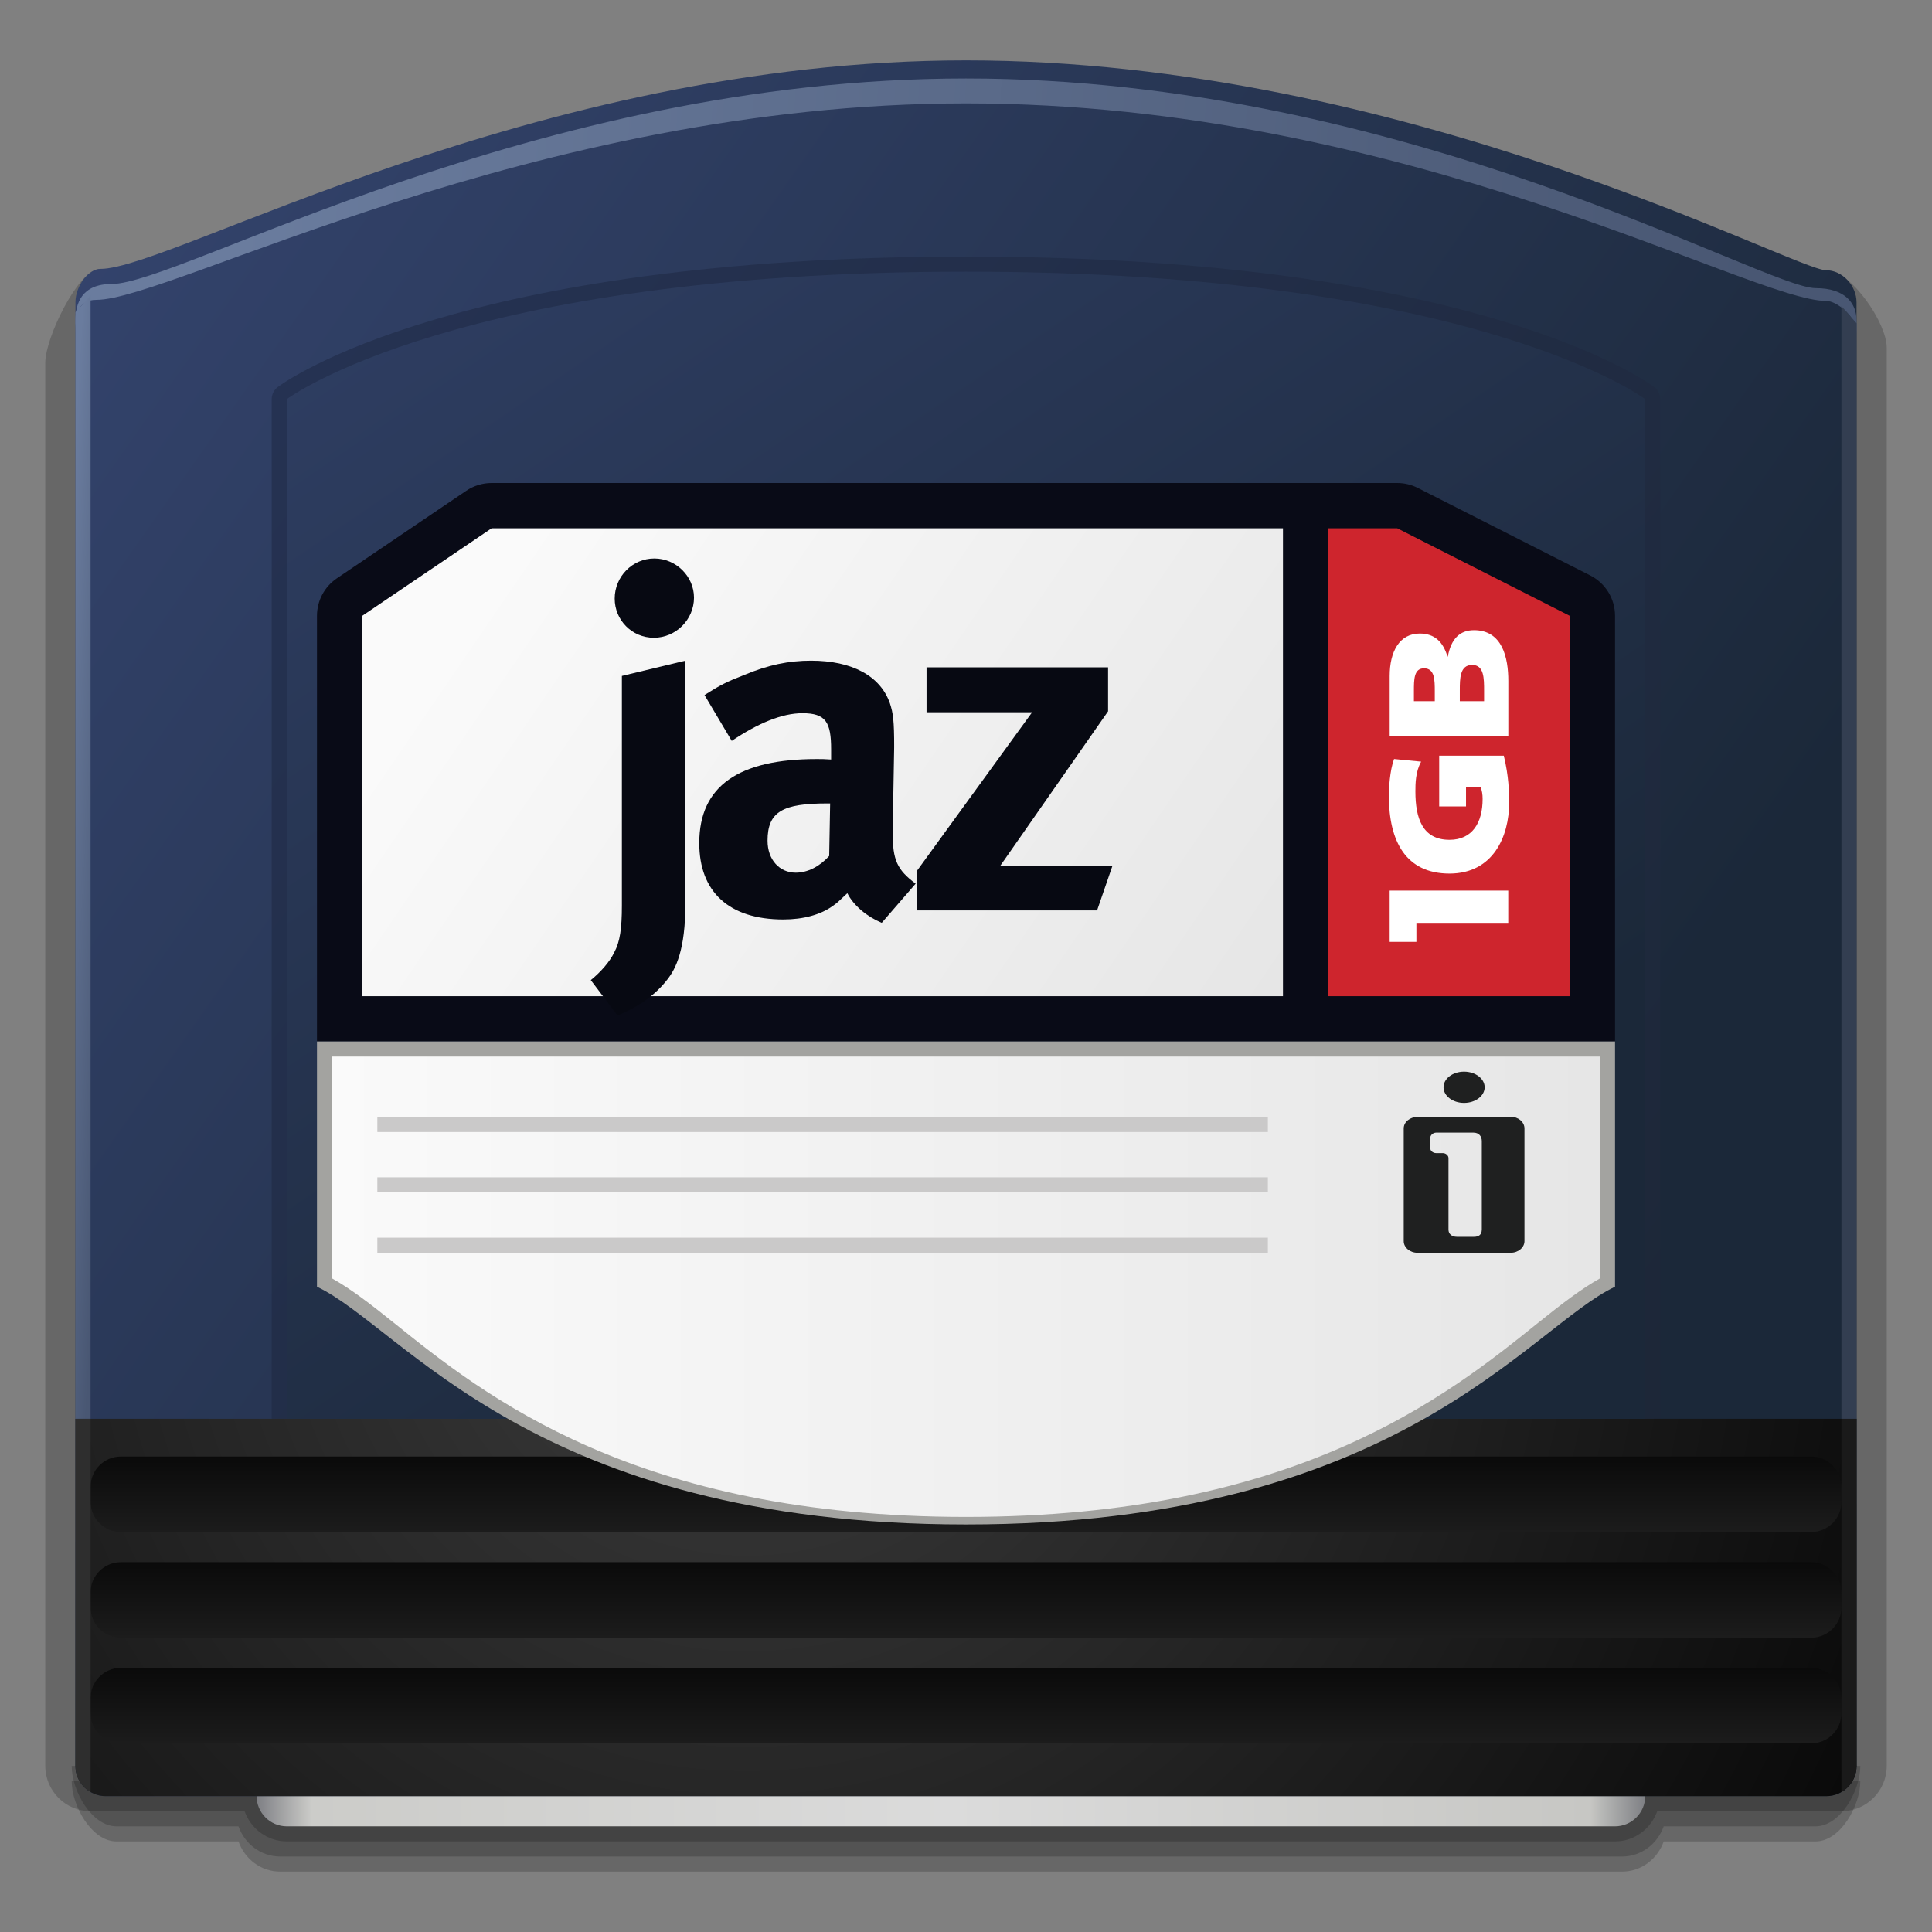 <?xml version="1.0" encoding="utf-8"?>
<!DOCTYPE svg PUBLIC "-//W3C//DTD SVG 1.1//EN" "http://www.w3.org/Graphics/SVG/1.1/DTD/svg11.dtd">
<svg  version="1.1" xmlns="http://www.w3.org/2000/svg" xmlns:xlink="http://www.w3.org/1999/xlink" width="128" height="128" viewBox="0 0 128 128"
	 style="overflow:visible;enable-background:new 0 0 128 128;" xml:space="preserve">
<rect x="0" y="0" width="128" height="128" fill="#808080" stroke="none"/>
<path style="opacity:0.2;fill:#050505;" d="M6.535,17.823C5.113,18.002,3,22.408,3,24.024V117c0,1.654,1.346,3,3,3
	c0,0,8.852,0,10.202,0c0.416,1.158,1.498,2,2.798,2h88c1.3,0,2.382-0.842,2.798-2c1.39,0,12.202,0,12.202,0c1.654,0,3-1.346,3-3
	V23.024c0-1.622-2.317-5.021-3.938-5.115C121.062,17.909,6.577,17.818,6.535,17.823z"/>
<path style="opacity:0.2;fill:#050505;" d="M4.75,118c0,1.654,1.329,4,2.963,4c0,0,6.753,0,8.087,0c0.41,1.158,1.479,2,2.763,2h88.9
	c1.283,0,2.352-0.842,2.763-2c1.372,0,10.062,0,10.062,0c1.634,0,2.963-2.346,2.963-4"/>
<path style="opacity:0.2;fill:#050505;" d="M4.75,117c0,1.654,1.329,4,2.963,4c0,0,6.753,0,8.087,0c0.41,1.158,1.479,2,2.763,2h88.9
	c1.283,0,2.352-0.842,2.763-2c1.372,0,10.062,0,10.062,0c1.634,0,2.963-2.346,2.963-4"/>
<linearGradient id="XMLID_13_" gradientUnits="userSpaceOnUse" x1="17" y1="118.5" x2="109" y2="118.5">
	<stop  offset="0" style="stop-color:#7E7F84"/>
	<stop  offset="0.04" style="stop-color:#CCCCC9"/>
	<stop  offset="0.5" style="stop-color:#DBDBDB"/>
	<stop  offset="0.96" style="stop-color:#C7C7C4"/>
	<stop  offset="1" style="stop-color:#7E7F84"/>
</linearGradient>
<path style="fill:url(#XMLID_13_);" d="M109,119c0,1.1-0.9,2-2,2H19c-1.1,0-2-0.9-2-2v-1c0-1.1,0.9-2,2-2h88c1.1,0,2,0.9,2,2V119z" />
<linearGradient id="XMLID_14_" gradientUnits="userSpaceOnUse" x1="-3.704" y1="20.808" x2="94.225" y2="89.758">
	<stop  offset="0" style="stop-color:#34446E"/>
	<stop  offset="1" style="stop-color:#1B2839"/>
</linearGradient>
<path style="fill:url(#XMLID_14_);" d="M121.004,17.908C118.855,17.908,93.125,4,64,4C35.324,4,11.375,17.815,6.66,17.815
	c-0.785,0-1.66,1.108-1.66,2.209V117c0,1.1,0.9,2,2,2h114c1.1,0,2-0.9,2-2V20.024C123,18.924,122.062,17.908,121.004,17.908z"/>
<linearGradient id="XMLID_15_" gradientUnits="userSpaceOnUse" x1="115.983" y1="18.204" x2="15.582" y2="12.48">
	<stop  offset="0" style="stop-color:#495773"/>
	<stop  offset="1" style="stop-color:#6A7C9E"/>
</linearGradient>
<path style="fill:url(#XMLID_15_);" d="M120.299,19.09C116.833,19.09,93.125,5.2,64,5.2c-28.676,0-52.015,13.615-56.602,13.615
	C5.394,18.815,5,20.125,5,21.225v0.844c0-1.1,0.062-2.204,1.398-2.204C11.333,19.864,35.324,6.85,64,6.85
	c29.125,0,52,13.088,57,13.088c0.692,0,2,1.031,2,2.131v-0.844C123,20.125,122.279,19.09,120.299,19.09z"/>
<linearGradient id="XMLID_16_" gradientUnits="userSpaceOnUse" x1="18.955" y1="25.806" x2="107.954" y2="93.805">
	<stop  offset="0" style="stop-color:#253252"/>
	<stop  offset="1" style="stop-color:#1D2738"/>
</linearGradient>
<path style="fill:url(#XMLID_16_);" d="M18.399,25.645C18.148,25.834,18,26.13,18,26.444V94c0,0.553,0.447,1,1,1h90
	c0.553,0,1-0.447,1-1V26.444c0-0.314-0.148-0.61-0.399-0.8C109.13,25.291,97.696,17,64,17S18.87,25.291,18.399,25.645z"/>
<radialGradient id="XMLID_17_" cx="49.5" cy="83.25" r="88.775" gradientUnits="userSpaceOnUse">
	<stop  offset="0" style="stop-color:#3D3D3D"/>
	<stop  offset="1" style="stop-color:#050505"/>
</radialGradient>
<path style="fill:url(#XMLID_17_);" d="M5,117c0,1.1,0.9,2,2,2h114c1.1,0,2-0.9,2-2V94H5V117z"/>
<linearGradient id="XMLID_18_" gradientUnits="userSpaceOnUse" x1="17.864" y1="-7.221" x2="80.115" y2="83.779">
	<stop  offset="0" style="stop-color:#34446E"/>
	<stop  offset="1" style="stop-color:#1B2839"/>
</linearGradient>
<path style="fill:url(#XMLID_18_);" d="M109,94H19V26.444c0,0,11.25-8.444,45-8.444s45,8.444,45,8.444V94z"/>
<path style="fill:#090B17;" d="M32.571,32c-0.6,0-1.185,0.18-1.681,0.516l-8.572,5.799C21.494,38.873,21,39.804,21,40.799V69h86
	V40.799c0-1.129-0.635-2.164-1.643-2.675l-11.429-5.8C93.508,32.111,93.043,32,92.571,32H32.571z"/>
<linearGradient id="XMLID_19_" gradientUnits="userSpaceOnUse" x1="7.796" y1="56.914" x2="3.391" y2="56.663">
	<stop  offset="0" style="stop-color:#495773"/>
	<stop  offset="1" style="stop-color:#6A7C9E"/>
</linearGradient>
<polygon style="fill:url(#XMLID_19_);" points="6,94 5,94 5,20.688 6,19.566 "/>
<linearGradient id="XMLID_20_" gradientUnits="userSpaceOnUse" x1="64" y1="101.5" x2="64" y2="96.5">
	<stop  offset="0" style="stop-color:#1C1C1C"/>
	<stop  offset="1" style="stop-color:#0A0A0A"/>
</linearGradient>
<path style="fill:url(#XMLID_20_);" d="M122,99.5c0,1.1-0.9,2-2,2H8c-1.1,0-2-0.9-2-2v-1c0-1.1,0.9-2,2-2h112c1.1,0,2,0.9,2,2V99.5z"/>
<linearGradient id="XMLID_21_" gradientUnits="userSpaceOnUse" x1="64" y1="108.5" x2="64" y2="103.5">
	<stop  offset="0" style="stop-color:#1C1C1C"/>
	<stop  offset="1" style="stop-color:#0A0A0A"/>
</linearGradient>
<path style="fill:url(#XMLID_21_);" d="M122,106.5c0,1.1-0.9,2-2,2H8c-1.1,0-2-0.9-2-2v-1c0-1.1,0.9-2,2-2h112c1.1,0,2,0.9,2,2
	V106.5z"/>
<linearGradient id="XMLID_22_" gradientUnits="userSpaceOnUse" x1="64" y1="115.5" x2="64" y2="110.5">
	<stop  offset="0" style="stop-color:#1C1C1C"/>
	<stop  offset="1" style="stop-color:#0A0A0A"/>
</linearGradient>
<path style="fill:url(#XMLID_22_);" d="M122,113.5c0,1.1-0.9,2-2,2H8c-1.1,0-2-0.9-2-2v-1c0-1.1,0.9-2,2-2h112c1.1,0,2,0.9,2,2
	V113.5z"/>
<path style="fill:#A3A3A0;" d="M107,85.25C101.266,87.959,92.666,101,64,101S26.734,87.959,21,85.25C21,82.541,21,69,21,69h86
	C107,69,107,82.541,107,85.25z"/>
<linearGradient id="XMLID_23_" gradientUnits="userSpaceOnUse" x1="22" y1="85.25" x2="106" y2="85.25">
	<stop  offset="0" style="stop-color:#FAFAFA"/>
	<stop  offset="1" style="stop-color:#E6E6E6"/>
</linearGradient>
<path style="fill:url(#XMLID_23_);" d="M22,70c0,1.697,0,13.738,0,14.699c1.222,0.683,2.5,1.658,4.086,2.934
	C32.069,92.445,42.085,100.5,64,100.5s31.931-8.055,37.914-12.867c1.586-1.275,2.864-2.251,4.086-2.934c0-0.961,0-13.002,0-14.699
	C104.069,70,23.931,70,22,70z"/>
<linearGradient id="XMLID_24_" gradientUnits="userSpaceOnUse" x1="33.898" y1="36.434" x2="82.233" y2="69.435">
	<stop  offset="0" style="stop-color:#FAFAFA"/>
	<stop  offset="1" style="stop-color:#E6E6E6"/>
</linearGradient>
<polygon style="fill:url(#XMLID_24_);" points="32.571,35 24,40.799 24,66 85,66 85,35 "/>
<polygon style="fill:#CE252D;" points="104,40.799 92.571,35 88,35 88,66 104,66 "/>
<path style="fill-rule:evenodd;clip-rule:evenodd;fill:#070912;" d="M41.2,44.783l4.208-1.013v16.104l0,0
	c0,3.068-0.632,4.303-1.202,5.029c-0.76,0.981-1.835,1.772-3.293,2.374l0,0l-1.772-2.342l0,0c0.667-0.538,1.268-1.234,1.553-1.835
	c0.379-0.695,0.507-1.582,0.507-3.101l0,0V44.783L41.2,44.783L41.2,44.783L41.2,44.783z M43.352,37c1.425,0,2.627,1.172,2.627,2.595
	c0,1.455-1.202,2.657-2.658,2.657s-2.596-1.17-2.596-2.594C40.725,38.202,41.895,37,43.352,37L43.352,37L43.352,37L43.352,37
	L43.352,37z"/>
<path style="fill-rule:evenodd;clip-rule:evenodd;fill:#070912;" d="M46.676,46.049c1.044-0.665,1.485-0.887,2.627-1.329
	c1.581-0.665,2.943-0.949,4.429-0.949c2.724,0,4.591,1.013,5.223,2.815c0.222,0.666,0.286,1.171,0.286,2.912l0,0l-0.096,5.441l0,0
	c0,0.094,0,0.19,0,0.284c0,1.74,0.285,2.405,1.52,3.322l0,0l-2.247,2.595l0,0c-0.98-0.412-1.866-1.14-2.279-1.962
	c-0.602,0.569-0.663,0.633-0.98,0.854c-0.791,0.568-1.931,0.886-3.261,0.886c-3.607,0-5.57-1.835-5.57-5.062
	c0-3.796,2.627-5.567,7.786-5.567c0.316,0,0.507,0,0.95,0.031l0,0v-0.666l0,0c0-1.803-0.348-2.402-1.898-2.402
	c-1.361,0-2.943,0.664-4.686,1.834l0,0L46.676,46.049L46.676,46.049L46.676,46.049L46.676,46.049z M54.999,53.23h-0.19l0,0
	c-2.943,0-3.957,0.537-3.957,2.467c0,1.267,0.793,2.121,1.869,2.121c0.79,0,1.582-0.412,2.215-1.106l0,0L54.999,53.23L54.999,53.23
	L54.999,53.23L54.999,53.23z"/>
<polygon style="fill-rule:evenodd;clip-rule:evenodd;fill:#070912;" points="61.386,44.214 73.413,44.214 73.413,47.125 
	66.26,57.375 73.698,57.375 72.685,60.316 60.753,60.316 60.753,57.691 68.382,47.188 61.386,47.188 61.386,44.214 61.386,44.214 
	61.386,44.214 "/>
<polygon style="fill:#333E51;" points="123,94 122,94 122,20.281 123,21.417 "/>
<polygon style="fill-rule:evenodd;clip-rule:evenodd;fill:#FFFFFF;" points="93.84,61.193 99.925,61.193 99.925,59.004 
	92.069,59.004 92.069,62.4 93.84,62.4 93.84,61.193 93.84,61.193 93.84,61.193 "/>
<path style="fill-rule:evenodd;clip-rule:evenodd;fill:#FFFFFF;" d="M93.675,46.457h1.383v-0.645l0,0c0-0.754,0-1.535-0.712-1.535
	c-0.671,0-0.671,0.743-0.671,1.51l0,0V46.457L93.675,46.457L93.675,46.457L93.675,46.457z M96.716,46.457h1.609v-0.681l0,0
	c0-0.843,0-1.722-0.794-1.722c-0.815,0-0.815,0.904-0.815,1.696l0,0V46.457L96.716,46.457L96.716,46.457L96.716,46.457z
	 M99.931,48.761h-7.861v-3.976l0,0c0-1.609,0.643-2.812,1.993-2.812c0.993,0,1.543,0.559,1.836,1.523l0,0h0.023l0,0
	c0.214-1.15,0.777-1.746,1.734-1.746c1.881,0,2.274,1.821,2.274,3.369l0,0V48.761L99.931,48.761L99.931,48.761L99.931,48.761z"/>
<path style="fill-rule:evenodd;clip-rule:evenodd;fill:#FFFFFF;" d="M95.35,50.066v3.364h1.777v-1.269h0.967l0,0
	c0.09,0.197,0.133,0.477,0.133,0.768c0,1.582-0.684,2.712-2.194,2.712c-1.797,0-2.259-1.442-2.259-3.201
	c0-0.512,0.004-1.304,0.38-1.979l0,0l-1.794-0.174l0,0c-0.287,0.791-0.342,1.921-0.342,2.457c0,2.979,1.113,5.133,4.015,5.133
	c2.914,0,3.95-2.502,3.95-4.668c0-0.746-0.021-1.77-0.352-3.143l0,0H95.35L95.35,50.066L95.35,50.066L95.35,50.066z"/>
<path style="fill-rule:evenodd;clip-rule:evenodd;fill:#1F2020;" d="M100.087,74h-6.174C93.412,74,93,74.336,93,74.76v7.469
	C93,82.653,93.412,83,93.913,83h6.174c0.502,0,0.913-0.347,0.913-0.771V74.76c0-0.424-0.411-0.771-0.913-0.771V74z M98.171,81.461
	c0,0.324-0.175,0.482-0.523,0.482h-1.119c-0.361,0-0.563-0.205-0.563-0.474c0-3.401,0-1.386,0-4.741
	c0-0.176-0.176-0.332-0.379-0.332c-0.135,0-0.189,0-0.445,0c-0.198,0-0.385-0.148-0.385-0.328v-0.68
	c0-0.176,0.188-0.348,0.389-0.348h2.478c0.361,0,0.549,0.246,0.549,0.561V81.461L98.171,81.461z M95.637,72.035
	c0-0.572,0.61-1.035,1.359-1.035c0.754,0,1.366,0.463,1.366,1.035s-0.612,1.036-1.366,1.036
	C96.247,73.071,95.637,72.607,95.637,72.035L95.637,72.035z"/>
<rect x="25" y="74" style="fill:#CAC9C9;" width="59" height="1"/>
<rect x="25" y="82" style="fill:#CAC9C9;" width="59" height="1"/>
<rect x="25" y="78" style="fill:#CAC9C9;" width="59" height="1"/>
<path style="fill:#1A1A1A;" d="M122,118.721c0,0,1-0.494,1-1.721s0-23,0-23h-1V118.721z"/>
<path style="fill:#2E2E2E;" d="M6,118.721c0,0-1-0.494-1-1.721s0-23,0-23h1V118.721z"/>
</svg>
